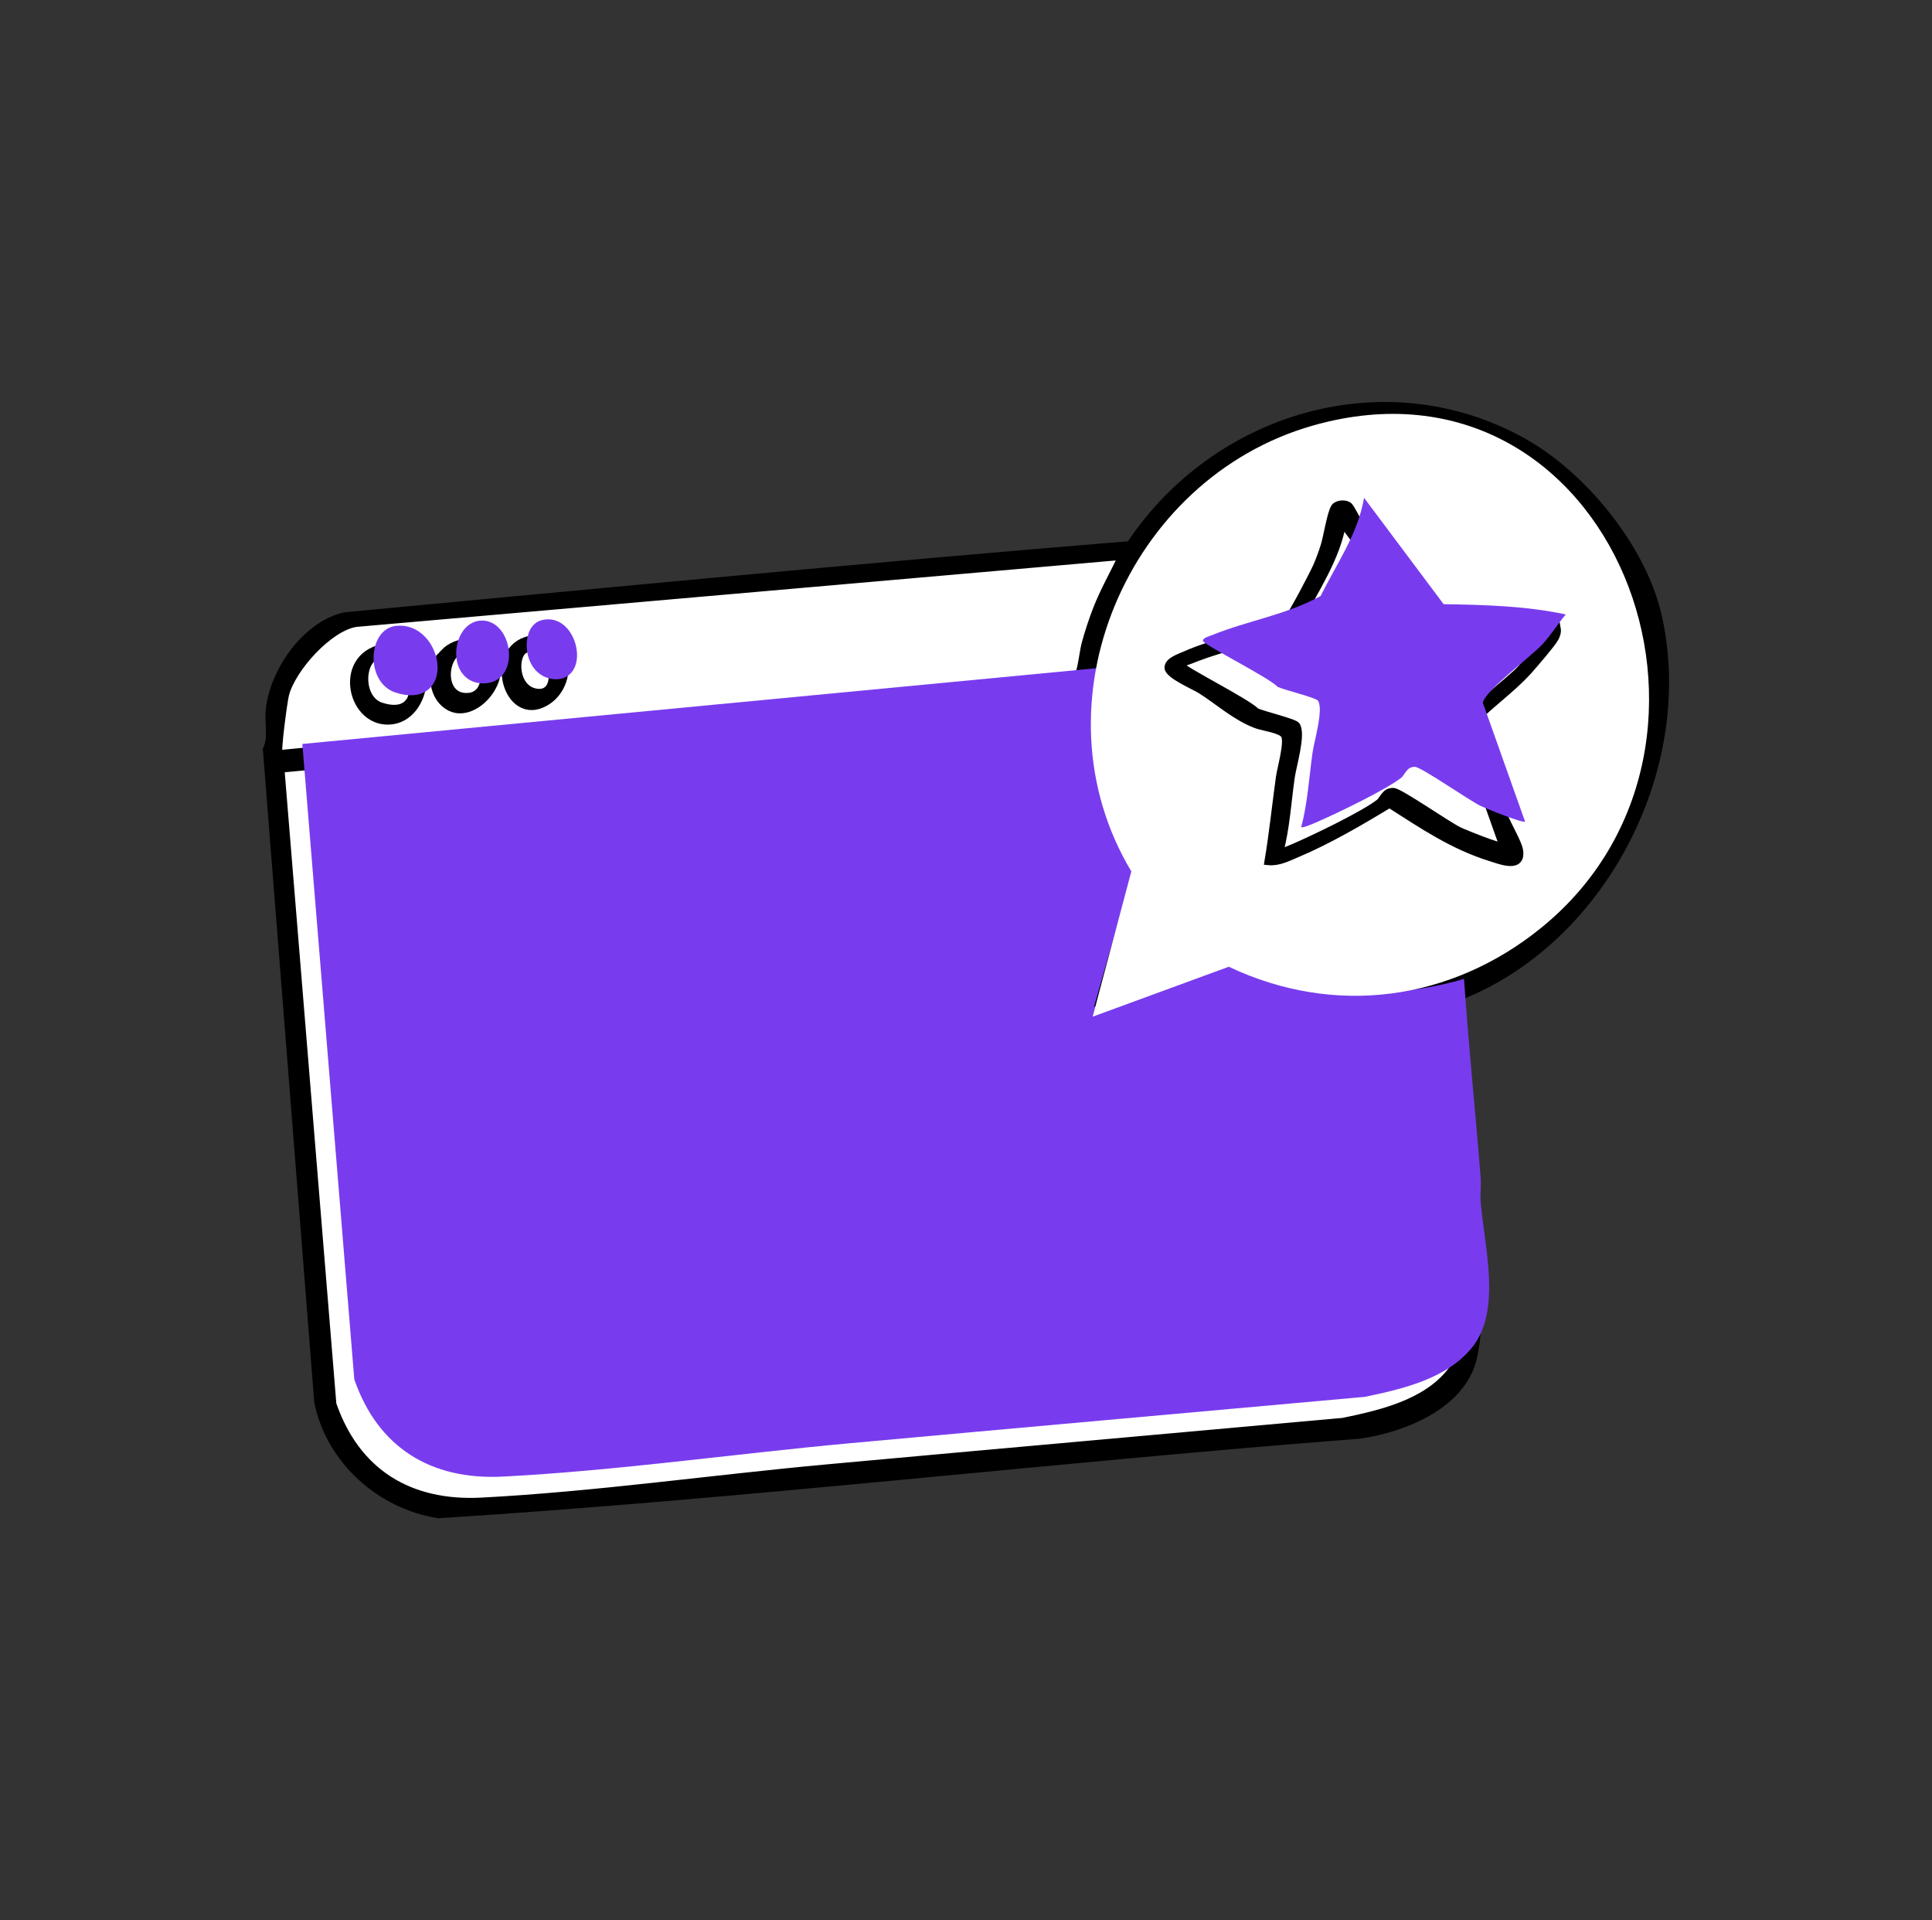 <?xml version="1.0" encoding="UTF-8"?><svg xmlns="http://www.w3.org/2000/svg" viewBox="0 0 503.59 500.42"><rect x="0" y="0" width="503.59" height="500.42" fill="#333333" stroke="none"/><defs><style>.cls-1{stroke:#000;stroke-width:2px;}.cls-1,.cls-2{stroke-miterlimit:10;}.cls-3,.cls-2{fill:#783cee;mix-blend-mode:multiply;}.cls-4{isolation:isolate;}.cls-5{fill:#fff;}.cls-2{stroke:#783cee;stroke-width:4px;}</style></defs><g class="cls-4"><g id="Layer_1"><path class="cls-5" d="M377.86,260.64c39.03-13.66,63.51-60.18,54.25-100.31-4.04-17.52-19.38-36.35-34.95-45.08-36-20.19-80.36-6.69-102.57,26.78-68.24,5.58-136.43,12.14-204.6,18.53-10.37,2.23-19.05,14.89-19.76,25.08-.22,3.17.73,6.83-.7,9.66l13.39,170.08c3.08,15.2,16.28,26.99,31.46,29.29,80.13-5.07,160.03-14.57,240.1-20.73,11.36-1.68,26.66-7.63,29.51-20.15,3.2-14.04-1-36.27-2.26-50.97-1.21-14.06-1.94-28.21-3.86-42.17Z"/><path class="cls-1" d="M377.86,260.64c1.92,13.95,2.64,28.11,3.86,42.17,1.27,14.7,5.46,36.93,2.26,50.97-2.85,12.52-18.15,18.46-29.51,20.15-80.08,6.16-159.97,15.65-240.1,20.73-15.18-2.3-28.38-14.09-31.46-29.29l-13.39-170.08c1.43-2.83.49-6.49.7-9.66.71-10.19,9.39-22.85,19.76-25.08,68.17-6.39,136.37-12.95,204.6-18.53,22.2-33.47,66.57-46.96,102.57-26.78,15.57,8.73,30.91,27.57,34.95,45.08,9.26,40.13-15.21,86.66-54.25,100.31ZM284.81,264.96l35.48-13.01c27.53,13.06,57.9,8.94,81.42-10.14,58.93-47.8,18.61-153.14-59.53-130.89-48.26,13.74-73.54,72.43-47.3,116.18l-10.08,37.87ZM72.66,196.5l207.98-20.31c.45-.08.56-.37.7-.75.72-1.93,1.01-5.61,1.67-7.97.82-2.94,1.77-5.85,2.88-8.7,1.87-4.79,4.42-9.24,6.62-13.86l-199.73,17.47c-7.13,1.13-16.75,11.89-18.45,18.67-.45,1.79-2.2,14.87-1.67,15.44ZM280.47,180.59l-207.33,19.77,13.54,165.58c6.16,17.84,20.03,26.31,38.77,25.35,29.49-1.52,60.57-5.97,90.17-8.67,44.82-4.1,89.64-8.06,134.46-12.11,9.84-2.04,21.45-4.71,28.03-12.96,7.73-9.69,3.07-26.44,2.17-37.86-.16-2.07.15-4.19,0-6.26-1.37-17.28-3.17-34.54-4.34-51.84-14.87,4.36-30.35,4.8-45.21.13-4.96-1.56-9.45-4.08-14.29-5.9l-34.03,12.77-2.9.23,11.07-38.86c-1.35-4.06-3.63-7.64-5.17-11.65-4.56-11.93-6.23-25.01-4.94-37.73Z"/><path class="cls-3" d="M286.14,174.1c-1.29,12.72.38,25.8,4.94,37.73,1.53,4,3.82,7.58,5.17,11.65l-11.07,38.86,2.9-.23,34.03-12.77c4.84,1.82,9.33,4.34,14.29,5.9,14.86,4.68,30.33,4.23,45.21-.13,1.17,17.29,2.97,34.56,4.34,51.84.16,2.07-.15,4.19,0,6.26.9,11.42,5.56,28.17-2.17,37.86-6.58,8.25-18.19,10.91-28.03,12.96-44.82,4.05-89.64,8.02-134.46,12.11-29.6,2.71-60.68,7.16-90.17,8.67-18.74.96-32.61-7.51-38.77-25.35l-13.54-165.58,207.33-19.77Z"/><path class="cls-5" d="M284.81,264.96l10.08-37.87c-26.24-43.75-.96-102.44,47.3-116.18,78.14-22.25,118.46,83.09,59.53,130.89-23.53,19.09-53.9,23.2-81.42,10.14l-35.48,13.01ZM405.81,163.73c-10.73-2.55-21.82-1.63-32.77-2.18-5.53-8.45-12.4-16.01-18.23-24.2-.85-1.19-2.6-4.9-3.22-5.46-.86-.78-3.01-.63-3.66.33-1.04,1.54-1.96,7.76-2.73,10.16-.57,1.77-1.23,3.56-1.97,5.26-.87,1.99-6.47,12.73-7.54,13.67-.72.64-3.82,1.85-4.95,2.28-7.05,2.73-14.73,3.95-21.82,7.11-1.48.66-4.45,1.59-4.37,3.34.2,1.91,6.83,4.67,8.66,5.85,4.67,3.01,8.98,6.92,14.24,8.9,1.89.71,6.48,1.2,7.4,2.73,1.08,1.79-.92,8.55-1.27,11.07-1.01,7.28-1.76,14.61-2.97,21.86,2.64.27,5.05-1.01,7.41-2,8.1-3.39,16.67-8.39,24.17-12.96,8.7,5.54,16.51,10.9,26.52,14,2.43.75,8.13,3.07,7.29-1.95-.33-1.96-3.1-6.62-4.03-9.03-3.03-7.85-5.47-15.97-8.58-23.79,4.6-5,10.36-8.83,14.98-13.93,1.35-1.49,6.17-7.11,6.92-8.51.44-.83.7-1.62.53-2.57Z"/><path class="cls-1" d="M405.81,163.73c.17.95-.08,1.75-.53,2.57-.75,1.4-5.57,7.01-6.92,8.51-4.62,5.1-10.38,8.93-14.98,13.93,3.11,7.82,5.56,15.93,8.58,23.79.93,2.41,3.7,7.07,4.03,9.03.84,5.01-4.86,2.7-7.29,1.95-10.01-3.1-17.82-8.46-26.52-14-7.5,4.56-16.06,9.56-24.17,12.96-2.36.99-4.76,2.27-7.41,2,1.21-7.25,1.96-14.58,2.97-21.86.35-2.53,2.36-9.28,1.27-11.07-.92-1.53-5.51-2.02-7.4-2.73-5.27-1.98-9.57-5.9-14.24-8.9-1.83-1.18-8.46-3.93-8.66-5.85-.08-1.76,2.89-2.68,4.37-3.34,7.09-3.17,14.77-4.38,21.82-7.11,1.13-.44,4.23-1.64,4.95-2.28,1.07-.95,6.67-11.69,7.54-13.67.75-1.7,1.4-3.49,1.97-5.26.77-2.4,1.7-8.62,2.73-10.16.65-.96,2.8-1.11,3.66-.33.62.56,2.37,4.27,3.22,5.46,5.83,8.19,12.7,15.75,18.23,24.2,10.95.55,22.05-.37,32.77,2.18ZM402.45,166.61c-10.49-2.23-21.11-2.49-31.81-2.67l-20.74-27.71c-1.6,9.42-7.18,17.21-11.31,25.57-8.93,4.94-18.9,6.38-28.35,10.22-.54.22-2.66.76-2.28,1.57.54,1.13,17.32,9.59,19.44,11.91,1.82.84,9.96,2.78,10.5,3.61,1.49,2.3-.99,10.45-1.42,13.49-.92,6.48-1.28,13.1-2.96,19.45.43.33,3.82-1.21,4.51-1.51,5.15-2.26,17.35-8.13,21.49-11.3,1.07-.82,1.47-2.99,3.66-2.9,1.68.07,14.02,8.69,17.1,10.18,1.44.7,10.98,4.54,11.59,4.08l-11.01-30.98c.68-3.29,12.54-11.96,15.6-15.29,2.12-2.3,3.98-5.3,6.02-7.72Z"/><path class="cls-1" d="M101,168.67c13.29-1.43,11.07,18.83.33,19.17-10.29.33-13.7-17.73-.33-19.17ZM98.99,170.6c-5.11.61-5.66,11.52.32,13.48,12.91,4.21,9.34-14.63-.32-13.48Z"/><path class="cls-1" d="M138.09,166.72c10.57-2.22,11.91,11.67,4.16,16.21-10.2,5.98-15.38-13.85-4.16-16.21ZM137.12,169.11c-3.43,1.04-3.26,10.72,2.93,11.39,6.98.76,3.98-13.5-2.93-11.39Z"/><path class="cls-1" d="M115.73,170.15c3.1-3.33,10.14-4.08,12.77.16,4.38,7.06-5.3,17.84-11.73,13.66-4.6-2.99-4.59-10-1.03-13.82ZM121.11,169.22c-5.65.22-6.91,12.93.96,12.36,6.67-.48,4.73-12.58-.96-12.36Z"/><path class="cls-3" d="M408.13,160.12c-2.04,2.42-3.9,5.41-6.02,7.72-3.06,3.33-14.92,12.01-15.6,15.29l11.01,30.98c-.61.46-10.15-3.38-11.59-4.08-3.08-1.49-15.42-10.12-17.1-10.18-2.18-.09-2.59,2.08-3.66,2.9-4.14,3.17-16.34,9.04-21.49,11.3-.69.3-4.08,1.84-4.51,1.51,1.69-6.35,2.04-12.97,2.96-19.45.43-3.04,2.91-11.19,1.42-13.49-.53-.82-8.68-2.76-10.5-3.61-2.12-2.32-18.9-10.77-19.44-11.91-.38-.8,1.74-1.34,2.28-1.57,9.45-3.84,19.42-5.28,28.35-10.22,4.13-8.36,9.71-16.15,11.31-25.57l20.74,27.71c10.7.18,21.32.44,31.81,2.67Z"/><path class="cls-2" d="M103.38,165.1c9.66-1.16,13.22,17.69.32,13.48-5.98-1.95-5.43-12.86-.32-13.48Z"/><path class="cls-2" d="M141.51,163.61c6.91-2.11,9.91,12.15,2.93,11.39-6.19-.67-6.35-10.35-2.93-11.39Z"/><path class="cls-2" d="M125.5,163.72c5.69-.22,7.64,11.88.96,12.36-7.87.57-6.61-12.15-.96-12.36Z"/></g></g></svg>